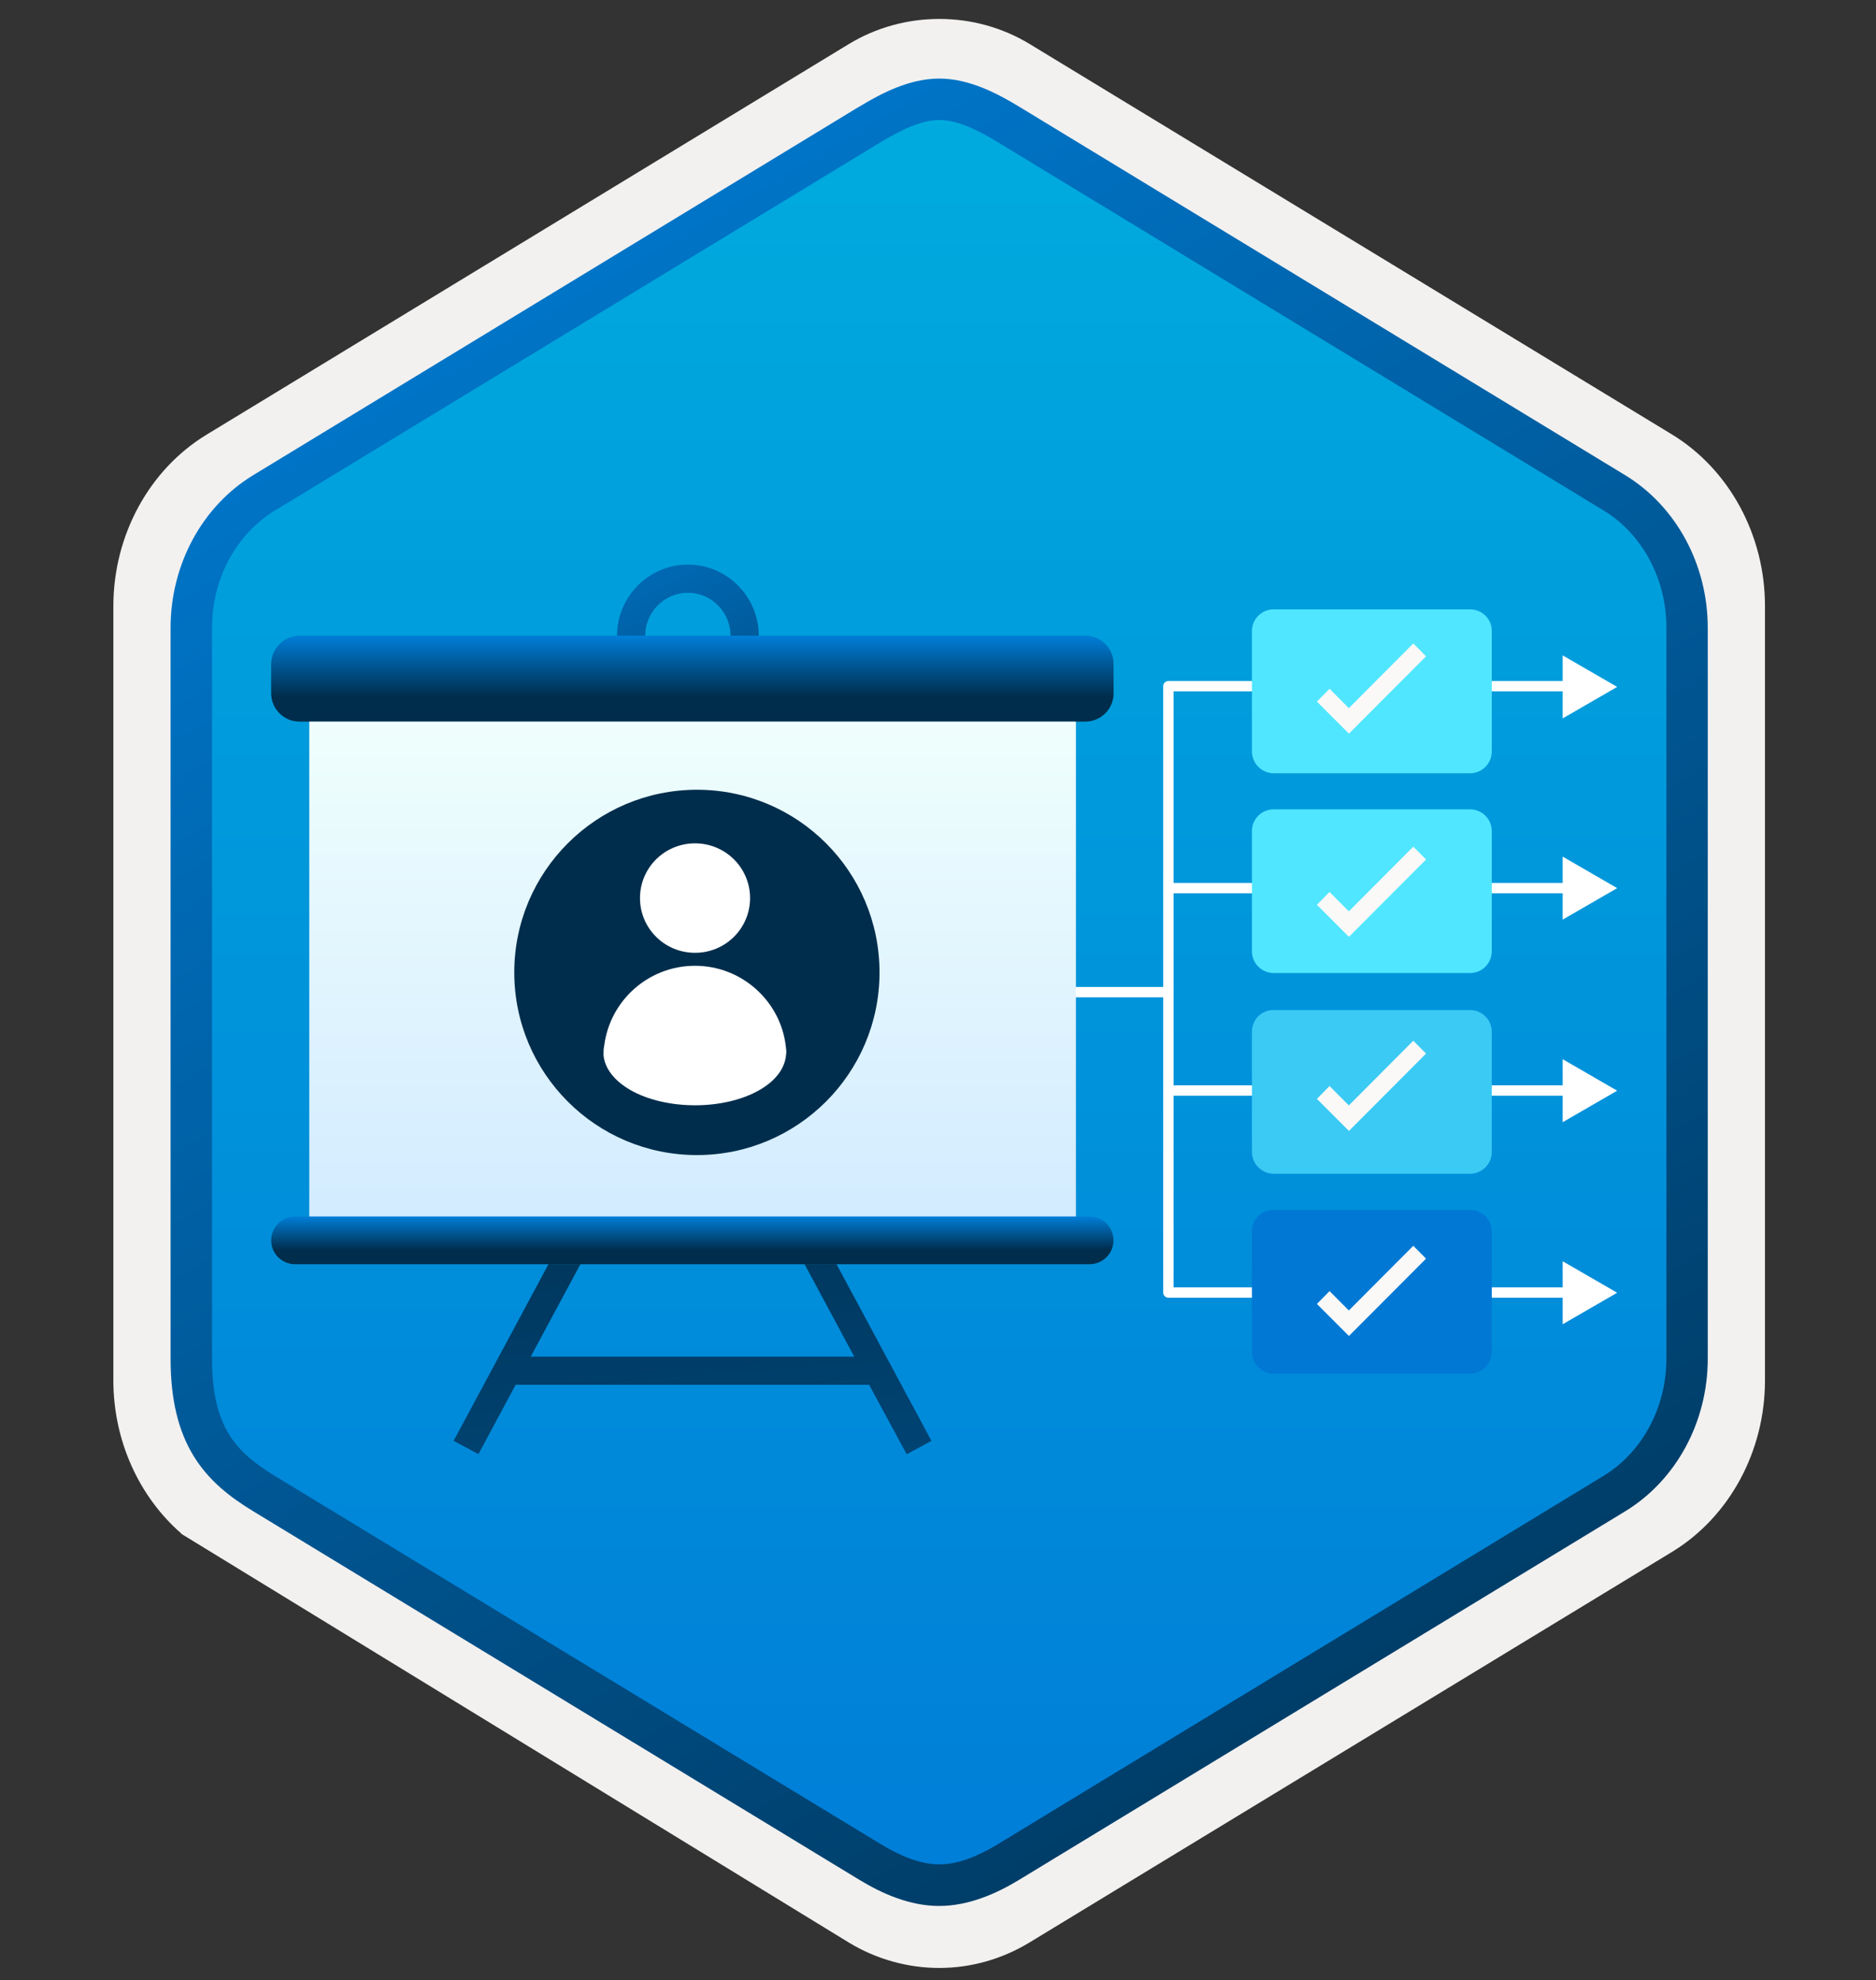 <svg width="181" height="191" viewBox="0 0 181 191" fill="none" xmlns="http://www.w3.org/2000/svg">
<rect x="0" y="0" width="181" height="191" fill="#333333" stroke="none"/>
<path d="M90.618 189.829C93.678 189.829 96.689 188.979 99.349 187.359L161.318 149.699C166.858 146.329 170.288 139.999 170.288 133.159V58.449C170.288 51.629 166.858 45.289 161.318 41.909L99.349 4.249C94.019 1.009 87.198 1.029 81.898 4.249L19.928 41.929C14.389 45.299 10.938 51.629 10.938 58.469V133.169C10.938 138.929 13.389 144.349 17.488 147.919V147.949L81.898 187.379C84.538 188.979 87.558 189.829 90.618 189.829ZM91.269 8.779C93.219 8.779 95.698 9.989 97.409 11.039L158.168 48.229C161.918 50.509 164.038 57.109 164.038 61.859L163.408 133.159C163.408 137.909 160.208 142.179 156.458 144.459L96.058 180.839C92.629 182.929 89.838 182.929 86.398 180.839L25.189 144.369C21.439 142.089 18.419 137.889 18.419 133.159V59.519C18.419 54.779 21.148 49.889 24.919 47.599L85.499 11.039C87.198 9.999 89.319 8.779 91.269 8.779Z" fill="#F2F1F0"/>
<path fill-rule="evenodd" clip-rule="evenodd" d="M98.518 12.359C96.068 10.859 93.348 10.109 90.618 10.109C87.888 10.109 85.168 10.869 82.718 12.359L26.588 46.689C21.568 49.759 18.458 55.509 18.458 61.759V129.859C18.458 136.089 21.558 141.859 26.588 144.929L82.718 179.259C85.168 180.759 87.888 181.509 90.618 181.509C93.348 181.509 96.068 180.769 98.518 179.259L154.648 144.929C159.668 141.859 162.778 136.089 162.778 129.859V61.759C162.778 55.529 159.678 49.779 154.648 46.689L98.518 12.359Z" fill="url(#paint0_linear)"/>
<path fill-rule="evenodd" clip-rule="evenodd" d="M90.618 11.579C92.298 11.579 94.188 12.449 96.248 13.699L154.718 49.239C158.368 51.459 160.778 55.729 160.778 60.559V131.039C160.778 135.859 158.368 140.139 154.718 142.359L96.258 177.899C94.298 179.089 92.378 179.839 90.628 179.839C88.878 179.839 86.958 179.089 84.998 177.899L26.518 142.369C24.508 141.139 23.058 139.939 22.078 138.329C21.098 136.729 20.458 134.509 20.458 131.049V60.569C20.458 55.739 22.868 51.469 26.518 49.249L84.978 13.709C87.068 12.459 88.928 11.579 90.618 11.579ZM98.328 181.329L156.788 145.789C161.708 142.799 164.768 137.179 164.768 131.049V60.569C164.768 54.439 161.708 48.819 156.788 45.829L98.328 10.289C96.218 9.009 93.508 7.579 90.618 7.579C87.718 7.579 85.008 9.019 82.918 10.279H82.908L24.438 45.829C19.518 48.819 16.458 54.439 16.458 60.569V131.049C16.458 135.009 17.198 137.999 18.658 140.409C20.118 142.809 22.178 144.409 24.438 145.779L82.898 181.319C85.118 182.669 87.788 183.849 90.608 183.849C93.428 183.849 96.108 182.679 98.328 181.329Z" fill="url(#paint1_linear)"/>
<path fill-rule="evenodd" clip-rule="evenodd" d="M112.228 105.189C112.228 104.913 112.451 104.689 112.728 104.689H131.828C132.104 104.689 132.328 104.913 132.328 105.189C132.328 105.466 132.104 105.689 131.828 105.689H112.728C112.451 105.689 112.228 105.466 112.228 105.189Z" fill="white"/>
<path fill-rule="evenodd" clip-rule="evenodd" d="M112.228 85.669C112.228 85.393 112.451 85.169 112.728 85.169H131.828C132.104 85.169 132.328 85.393 132.328 85.669C132.328 85.946 132.104 86.169 131.828 86.169H112.728C112.451 86.169 112.228 85.946 112.228 85.669Z" fill="white"/>
<path fill-rule="evenodd" clip-rule="evenodd" d="M112.228 66.189C112.228 65.913 112.451 65.689 112.728 65.689H131.828C132.104 65.689 132.328 65.913 132.328 66.189C132.328 66.466 132.104 66.689 131.828 66.689H113.228V124.179H131.818C132.094 124.179 132.318 124.403 132.318 124.679C132.318 124.956 132.094 125.179 131.818 125.179H112.728C112.451 125.179 112.228 124.956 112.228 124.679V66.189Z" fill="white"/>
<path fill-rule="evenodd" clip-rule="evenodd" d="M97.758 95.699C97.758 95.423 97.982 95.199 98.258 95.199H112.718C112.994 95.199 113.218 95.423 113.218 95.699C113.218 95.975 112.994 96.199 112.718 96.199H98.258C97.982 96.199 97.758 95.975 97.758 95.699Z" fill="white"/>
<path fill-rule="evenodd" clip-rule="evenodd" d="M141.538 105.189C141.538 104.913 141.762 104.689 142.038 104.689H151.568C151.844 104.689 152.068 104.913 152.068 105.189C152.068 105.466 151.844 105.689 151.568 105.689H142.038C141.762 105.689 141.538 105.466 141.538 105.189Z" fill="white"/>
<path fill-rule="evenodd" clip-rule="evenodd" d="M141.538 85.669C141.538 85.393 141.762 85.169 142.038 85.169H151.568C151.844 85.169 152.068 85.393 152.068 85.669C152.068 85.946 151.844 86.169 151.568 86.169H142.038C141.762 86.169 141.538 85.946 141.538 85.669Z" fill="white"/>
<path fill-rule="evenodd" clip-rule="evenodd" d="M141.527 124.679C141.527 124.403 141.751 124.179 142.027 124.179H151.557C151.833 124.179 152.057 124.403 152.057 124.679C152.057 124.955 151.833 125.179 151.557 125.179H142.027C141.751 125.179 141.527 124.955 141.527 124.679Z" fill="white"/>
<path fill-rule="evenodd" clip-rule="evenodd" d="M141.538 66.189C141.538 65.913 141.762 65.689 142.038 65.689H151.568C151.844 65.689 152.068 65.913 152.068 66.189C152.068 66.466 151.844 66.689 151.568 66.689H142.038C141.762 66.689 141.538 66.466 141.538 66.189Z" fill="white"/>
<path d="M150.768 63.219L156.028 66.259L150.768 69.299V63.219Z" fill="white"/>
<path d="M150.768 82.629L156.028 85.669L150.768 88.709V82.629Z" fill="white"/>
<path d="M150.768 102.169L156.028 105.209L150.768 108.249V102.169Z" fill="white"/>
<path d="M150.768 121.659L156.028 124.699L150.768 127.739V121.659Z" fill="white"/>
<path d="M122.898 132.499H141.838C142.998 132.499 143.928 131.549 143.928 130.409V118.799C143.928 117.639 142.978 116.709 141.838 116.709H122.878C121.718 116.689 120.788 117.639 120.788 118.779V130.389C120.798 131.559 121.728 132.499 122.898 132.499Z" fill="#0078D4"/>
<path d="M122.898 93.859H141.838C142.998 93.859 143.928 92.909 143.928 91.769V80.159C143.928 78.999 142.978 78.069 141.838 78.069H122.878C121.718 78.069 120.788 79.019 120.788 80.159V91.769C120.798 92.929 121.728 93.859 122.898 93.859Z" fill="#50E6FF"/>
<path d="M122.898 113.22H141.838C142.998 113.22 143.928 112.27 143.928 111.13V99.519C143.928 98.359 142.978 97.43 141.838 97.43H122.878C121.718 97.409 120.788 98.359 120.788 99.519V111.13C120.798 112.27 121.728 113.22 122.898 113.22Z" fill="#3BCAF4"/>
<path d="M122.898 74.589H141.838C142.998 74.589 143.928 73.639 143.928 72.499V60.869C143.948 59.719 142.998 58.779 141.838 58.779H122.878C121.718 58.779 120.788 59.729 120.788 60.869V72.479C120.798 73.649 121.728 74.589 122.898 74.589Z" fill="#50E6FF"/>
<path d="M136.358 62.069L130.138 68.309L128.278 66.439L127.058 67.679L130.148 70.769L137.588 63.309L136.358 62.069Z" fill="#FAF9F8"/>
<path d="M136.358 81.669L130.138 87.909L128.278 86.039L127.058 87.279L130.148 90.369L137.588 82.909L136.358 81.669Z" fill="#FAF9F8"/>
<path d="M136.358 100.389L130.138 106.629L128.278 104.759L127.058 105.999L130.148 109.089L137.588 101.629L136.358 100.389Z" fill="#FAF9F8"/>
<path d="M136.358 120.169L130.138 126.409L128.278 124.539L127.058 125.779L130.148 128.869L137.588 121.409L136.358 120.169Z" fill="#FAF9F8"/>
<path d="M66.368 68.219C62.598 68.219 59.528 65.129 59.528 61.339C59.528 57.549 62.598 54.459 66.368 54.459C70.138 54.459 73.208 57.549 73.208 61.339C73.208 65.129 70.128 68.219 66.368 68.219ZM66.368 57.179C64.098 57.179 62.248 59.039 62.248 61.339C62.248 63.639 64.098 65.499 66.368 65.499C68.638 65.499 70.488 63.639 70.488 61.339C70.488 59.039 68.638 57.179 66.368 57.179Z" fill="url(#paint2_linear)"/>
<path d="M83.858 133.579H49.748L46.158 140.269L43.768 138.979L53.708 120.479L56.088 121.779L51.208 130.859H82.418L77.538 121.779L79.928 120.489L89.868 138.989L87.478 140.279L83.858 133.579Z" fill="url(#paint3_linear)"/>
<path d="M103.788 68.689H29.858V118.389H103.788V68.689Z" fill="url(#paint4_linear)"/>
<path d="M28.888 61.319H104.718C106.218 61.319 107.438 62.539 107.438 64.039V66.879C107.438 68.379 106.218 69.599 104.718 69.599H28.888C27.388 69.599 26.168 68.379 26.168 66.879V64.039C26.178 62.549 27.398 61.319 28.888 61.319Z" fill="url(#paint5_linear)"/>
<path d="M28.468 117.339H105.128C106.388 117.339 107.428 118.369 107.428 119.639C107.428 120.909 106.398 121.939 105.128 121.939H28.468C27.208 121.949 26.168 120.919 26.168 119.659C26.178 118.369 27.208 117.339 28.468 117.339Z" fill="url(#paint6_linear)"/>
<path d="M103.788 68.689H29.858V118.389H103.788V68.689Z" fill="url(#paint7_linear)"/>
<path d="M28.888 61.319H104.718C106.218 61.319 107.438 62.539 107.438 64.039V66.879C107.438 68.379 106.218 69.599 104.718 69.599H28.888C27.388 69.599 26.168 68.379 26.168 66.879V64.039C26.178 62.549 27.398 61.319 28.888 61.319Z" fill="url(#paint8_linear)"/>
<path d="M28.468 117.339H105.128C106.388 117.339 107.428 118.369 107.428 119.639C107.428 120.909 106.398 121.939 105.128 121.939H28.468C27.208 121.949 26.168 120.919 26.168 119.659C26.178 118.369 27.208 117.339 28.468 117.339Z" fill="url(#paint9_linear)"/>
<path d="M67.238 111.419C76.968 111.419 84.858 103.529 84.858 93.799C84.858 84.069 76.968 76.179 67.238 76.179C57.508 76.189 49.618 84.079 49.618 93.799C49.618 103.529 57.508 111.419 67.238 111.419Z" fill="#002D4C"/>
<path d="M75.819 100.959C75.338 96.599 71.588 93.159 67.058 93.159C62.559 93.159 58.849 96.519 58.298 100.849C58.228 101.149 58.228 101.479 58.228 101.779C58.339 103.009 59.199 104.199 60.809 105.139C64.258 107.109 69.868 107.109 73.288 105.139C74.898 104.209 75.719 103.019 75.838 101.779C75.888 101.529 75.859 101.229 75.819 100.959Z" fill="white"/>
<path d="M67.058 91.909C69.998 91.909 72.368 89.549 72.368 86.629C72.368 83.709 69.988 81.349 67.058 81.349C64.118 81.349 61.748 83.709 61.748 86.629C61.748 89.549 64.118 91.909 67.058 91.909Z" fill="white"/>
<defs>
<linearGradient id="paint0_linear" x1="90.618" y1="10.109" x2="90.618" y2="181.51" gradientUnits="userSpaceOnUse">
<stop stop-color="#00ABDE"/>
<stop offset="1" stop-color="#007ED8"/>
</linearGradient>
<linearGradient id="paint1_linear" x1="36.737" y1="4.9" x2="203.415" y2="287.231" gradientUnits="userSpaceOnUse">
<stop stop-color="#007ED8"/>
<stop offset="0.707" stop-color="#002D4C"/>
</linearGradient>
<linearGradient id="paint2_linear" x1="56.529" y1="41.039" x2="93.133" y2="116.559" gradientUnits="userSpaceOnUse">
<stop stop-color="#007ED8"/>
<stop offset="0.707" stop-color="#002D4C"/>
</linearGradient>
<linearGradient id="paint3_linear" x1="74.845" y1="237.625" x2="59.432" y2="48.437" gradientUnits="userSpaceOnUse">
<stop stop-color="#007ED8"/>
<stop offset="0.707" stop-color="#002D4C"/>
</linearGradient>
<linearGradient id="paint4_linear" x1="66.823" y1="118.387" x2="66.823" y2="68.691" gradientUnits="userSpaceOnUse">
<stop stop-color="#D2EBFF"/>
<stop offset="1" stop-color="#F0FFFD"/>
</linearGradient>
<linearGradient id="paint5_linear" x1="66.809" y1="61.343" x2="66.809" y2="69.609" gradientUnits="userSpaceOnUse">
<stop stop-color="#0099BE"/>
<stop offset="1" stop-color="#006E97"/>
</linearGradient>
<linearGradient id="paint6_linear" x1="66.802" y1="117.351" x2="66.802" y2="121.946" gradientUnits="userSpaceOnUse">
<stop stop-color="#0099BE"/>
<stop offset="1" stop-color="#006E97"/>
</linearGradient>
<linearGradient id="paint7_linear" x1="66.823" y1="118.387" x2="66.823" y2="68.691" gradientUnits="userSpaceOnUse">
<stop stop-color="#D2EBFF"/>
<stop offset="1" stop-color="#F0FFFD"/>
</linearGradient>
<linearGradient id="paint8_linear" x1="66.809" y1="61.343" x2="66.809" y2="69.609" gradientUnits="userSpaceOnUse">
<stop stop-color="#007ED8"/>
<stop offset="0.707" stop-color="#002D4C"/>
</linearGradient>
<linearGradient id="paint9_linear" x1="66.802" y1="117.351" x2="66.802" y2="121.946" gradientUnits="userSpaceOnUse">
<stop stop-color="#007ED8"/>
<stop offset="0.707" stop-color="#002D4C"/>
</linearGradient>
</defs>
</svg>
